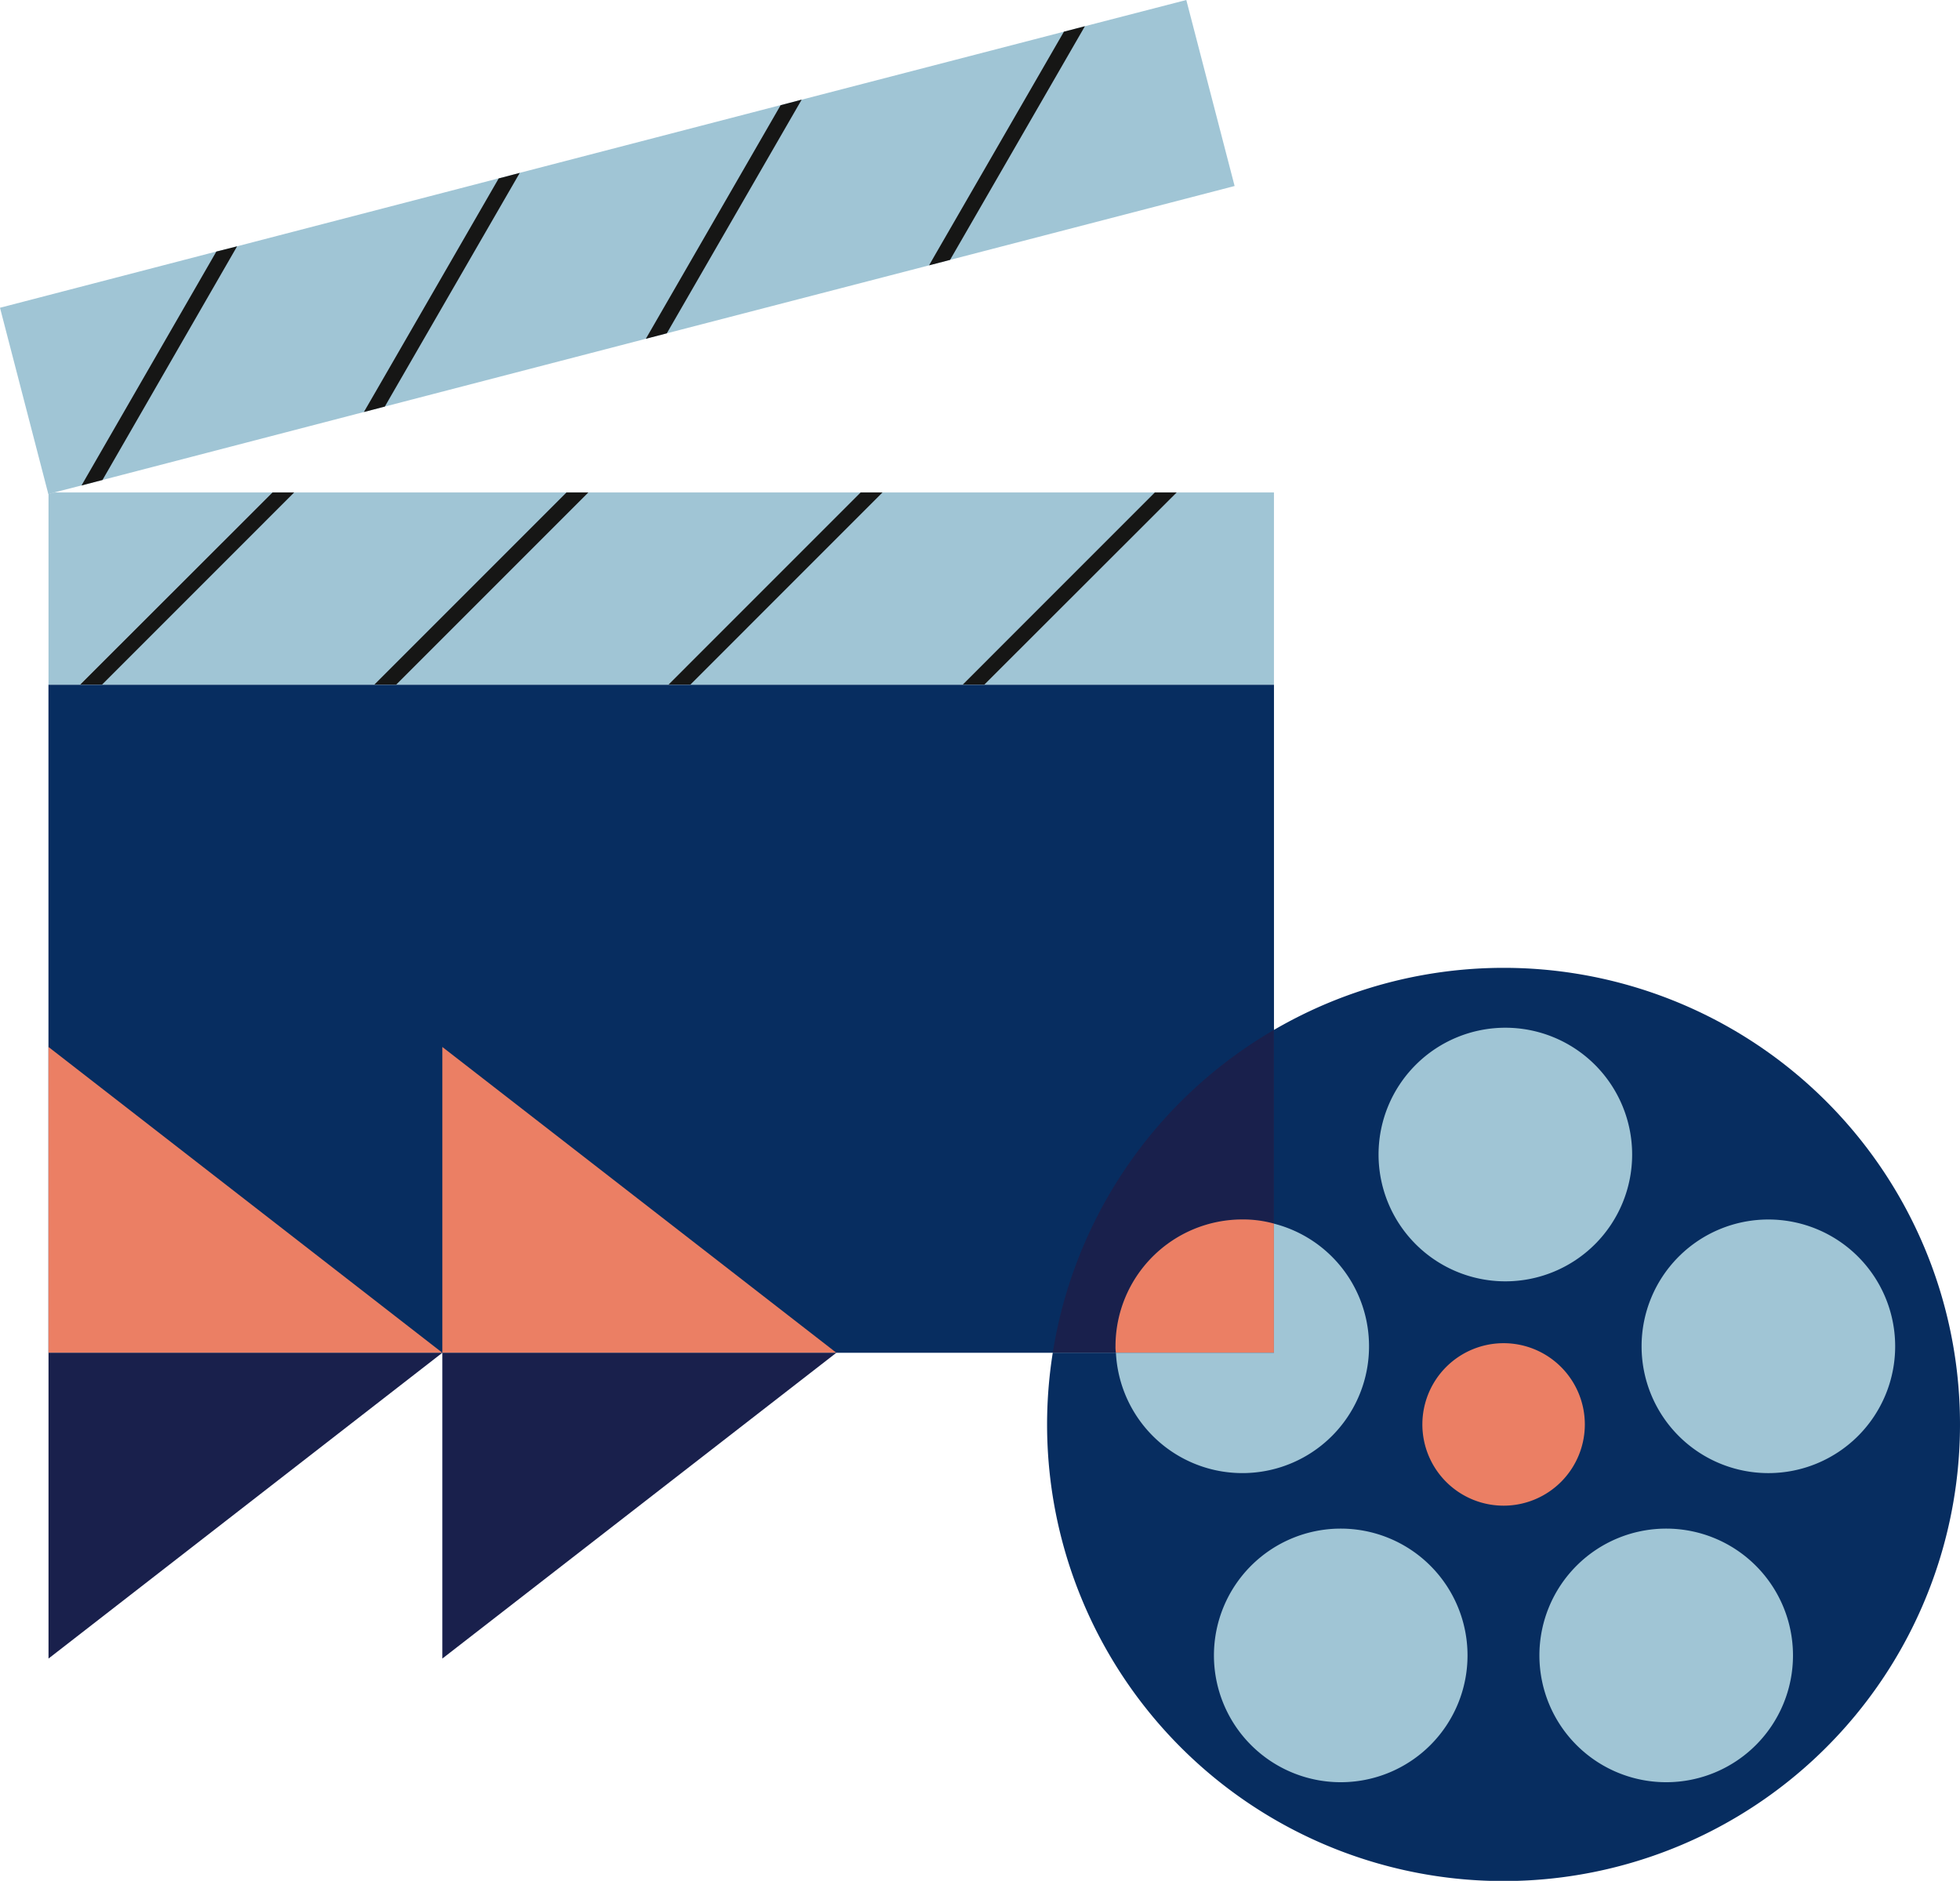 <?xml version="1.0" encoding="UTF-8"?> <svg xmlns="http://www.w3.org/2000/svg" width="258" height="247.557" viewBox="0 0 258 247.557"><defs><style>.a{fill:#a0c5d5;}.b{fill:#072d60;}.c{fill:#eb7f64;}.d{fill:#19204c;}.e{fill:#161615;}</style></defs><g transform="translate(-0.001 0)"><path class="a" d="M2.691,27.309v.2l.748-.2Z" transform="translate(3.696 37.506)"></path><rect class="b" width="161.317" height="87.934" transform="translate(6.38 90.118)"></rect><path class="c" d="M54.533,98.31H2.691V58.062Z" transform="translate(3.696 79.741)"></path><path class="d" d="M54.533,75.02,2.691,115.268V75.02Z" transform="translate(3.696 103.031)"></path><path class="c" d="M76.4,98.31H24.534V58.062Z" transform="translate(33.695 79.741)"></path><path class="d" d="M76.4,75.02,24.534,115.268V75.02Z" transform="translate(33.695 103.031)"></path><g transform="translate(0 0)"><path class="d" d="M87.5,57.116v25.49a15.339,15.339,0,0,0-4.172-.548A16.7,16.7,0,0,0,66.646,98.745a4.384,4.384,0,0,0,.057.862H58.389A60,60,0,0,1,87.5,57.116" transform="translate(80.191 78.443)"></path><path class="b" d="M178.241,113.772a60.084,60.084,0,1,1-119.42-9.437H87.936V61.845a60.06,60.06,0,0,1,90.305,51.927" transform="translate(79.759 73.714)"></path><path class="c" d="M100.274,85.182A10.693,10.693,0,1,0,89.579,95.876a10.695,10.695,0,0,0,10.695-10.694" transform="translate(108.343 102.3)"></path><path class="a" d="M100.707,101.461a16.69,16.69,0,1,0-16.69,16.69,16.689,16.689,0,0,0,16.69-16.69" transform="translate(92.468 116.424)"></path><path class="a" d="M118.758,101.461a16.69,16.69,0,1,0-16.69,16.69,16.689,16.689,0,0,0,16.69-16.69" transform="translate(117.259 116.424)"></path><path class="a" d="M124.425,84.319a16.69,16.69,0,1,0-16.69,16.69,16.689,16.689,0,0,0,16.69-16.69" transform="translate(125.042 92.881)"></path><path class="c" d="M82.725,68.172v17h-20.8a4.407,4.407,0,0,1-.057-.864A16.7,16.7,0,0,1,78.553,67.626a15.337,15.337,0,0,1,4.172.546" transform="translate(84.969 92.877)"></path><path class="a" d="M95.207,84a16.668,16.668,0,0,1-33.315.864h20.8v-17A16.637,16.637,0,0,1,95.207,84" transform="translate(85.002 93.193)"></path><path class="a" d="M109.837,73.684a16.69,16.69,0,1,0-16.69,16.69,16.689,16.689,0,0,0,16.69-16.69" transform="translate(105.007 78.275)"></path><path class="a" d="M32.18,27.309,7.093,52.368l-.23.23H2.691V27.511l.75-.2Z" transform="translate(3.695 37.506)"></path><path class="a" d="M161.586,27.309V52.6H4.448l.23-.23L29.765,27.309Z" transform="translate(6.109 37.506)"></path><path class="a" d="M162.516,24.482l-37.457,9.724-2.763.719L87.773,43.872l-2.76.719-34.35,8.919L47.9,54.23,13.493,63.175l-2.763.719-3.6.921-.748.2H6.359L0,40.507l28.481-7.4,2.734-.691,34.436-8.945h.028l2.734-.719,34.35-8.919h.028l2.732-.719h.028L140.047,4.17l2.763-.719L156.158,0Z" transform="translate(0 0)"></path><path class="e" d="M32.614,27.309,7.325,52.6H4.449l.23-.23L29.766,27.309Z" transform="translate(6.109 37.506)"></path><path class="e" d="M48.929,27.309,23.641,52.6H20.764L46.053,27.309Z" transform="translate(28.518 37.506)"></path><path class="e" d="M65.245,27.309,39.956,52.6H37.08l.23-.23L62.368,27.309Z" transform="translate(50.925 37.506)"></path><path class="e" d="M81.56,27.309,56.243,52.6H53.4L78.684,27.309Z" transform="translate(73.333 37.506)"></path><path class="e" d="M25,13.661,7.282,44.415l-2.76.719L5.1,44.128,22.27,14.351Z" transform="translate(6.21 18.761)"></path><path class="e" d="M40.7,9.588,23.519,39.336l-.574,1.006-2.763.719,1.583-2.734,16.168-28.02h.028Z" transform="translate(27.718 13.168)"></path><path class="e" d="M56.332,5.527,38.581,36.282,35.819,37l.634-1.094L53.569,6.246H53.6Z" transform="translate(49.193 7.591)"></path><path class="e" d="M72.041,1.454,54.291,32.209l-2.763.719.691-1.208L69.279,2.173Z" transform="translate(70.769 1.997)"></path></g></g></svg> 